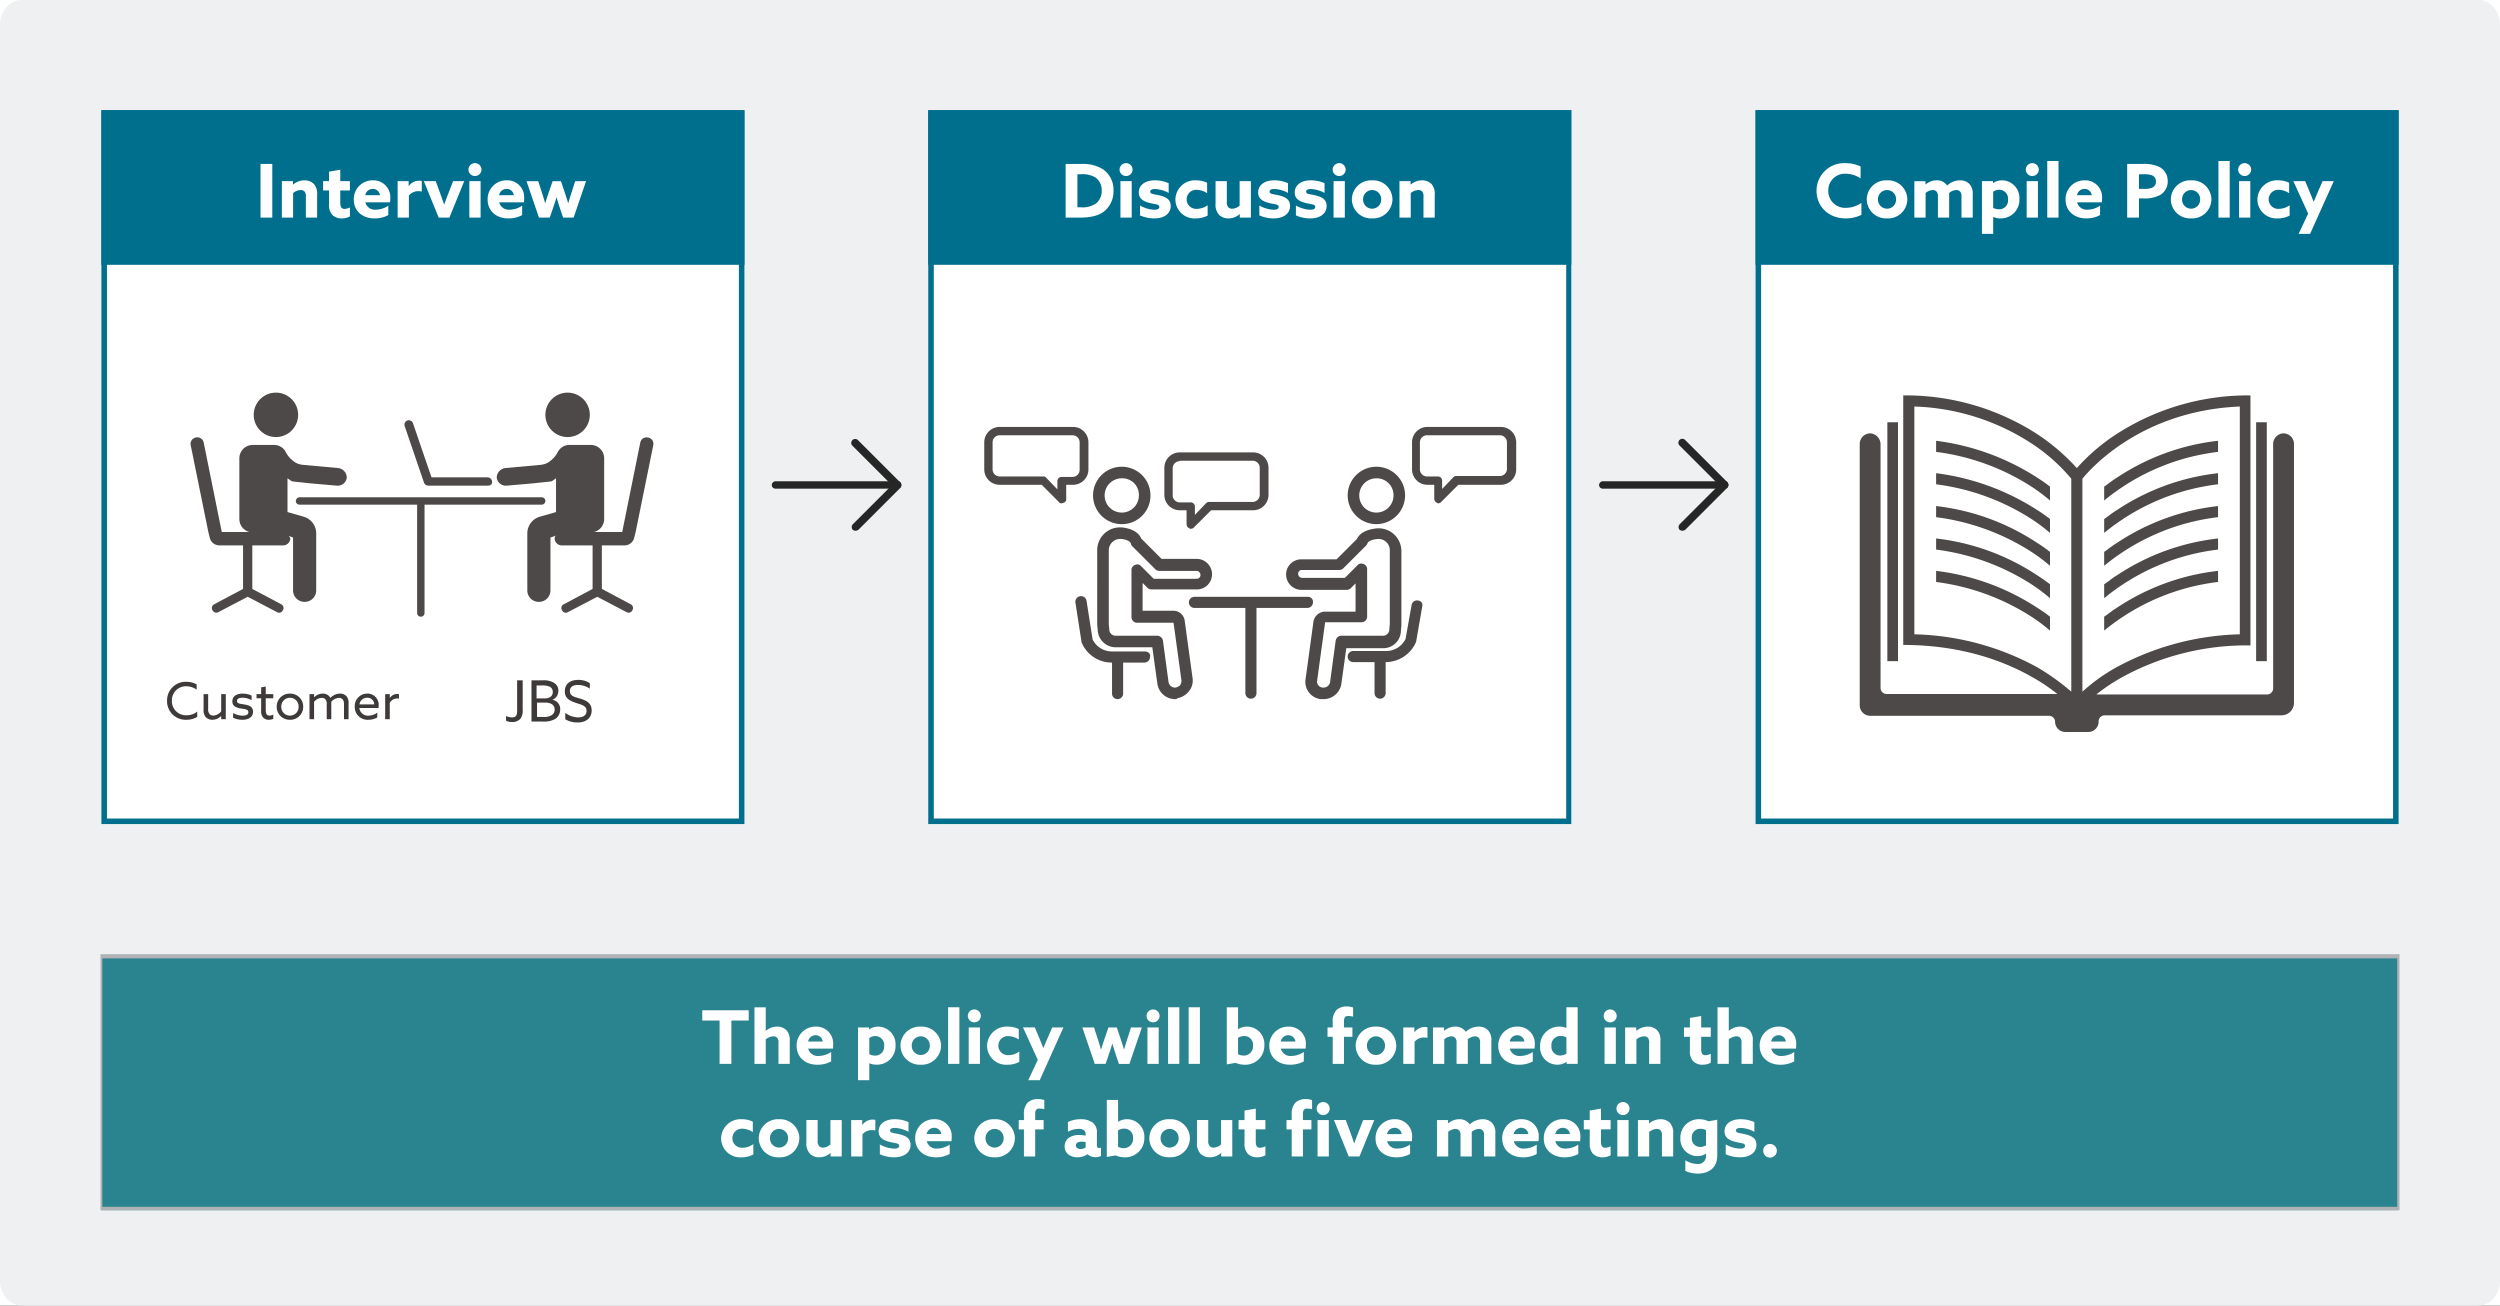 <svg xmlns="http://www.w3.org/2000/svg" xmlns:xlink="http://www.w3.org/1999/xlink" width="540" height="282" viewBox="0 0 540 282"><rect x="0" y="0" width="540" height="282" fill="#333333" stroke="none"/><defs><clipPath id="b"><rect width="540" height="282"/></clipPath></defs><g id="a" clip-path="url(#b)"><rect width="540" height="282" fill="#fff"/><g transform="translate(0 -1)"><g transform="translate(0 1)"><path d="M540,277.656c0,2.956-2.1,5.344-4.7,5.344H4.7c-2.6,0-4.7-2.388-4.7-5.344V6.344C0,3.388,2.1,1,4.7,1H535.3c2.6,0,4.7,2.388,4.7,5.344Z" transform="translate(0 -1)" fill="#eef0f1"/></g><g transform="translate(21.7 24.8)"><g transform="translate(0.2)"><rect width="138.9" height="154.2" fill="#fff"/><path d="M159.6,26V177.8H23.1V26H159.6m1.2-1.2H21.9V179H160.8V24.8Z" transform="translate(-21.9 -24.8)" fill="#006f8d"/></g><rect width="138.9" height="33.4" transform="translate(0.2)" fill="#006f8d"/><g transform="translate(34.572 11.44)"><path d="M-34.728,0h2.544V-11.584h-2.544Zm4.608,0h2.432V-5.3a2.807,2.807,0,0,1,1.648-.656,1.042,1.042,0,0,1,.832.336,1.56,1.56,0,0,1,.272,1.1V0H-22.5V-4.912a3.166,3.166,0,0,0-.688-2.336,2.835,2.835,0,0,0-2.064-.8,3.855,3.855,0,0,0-2.432.912l-.032-.016v-.72h-2.4Zm14.7-2.192a2.818,2.818,0,0,1-1.168.32c-.736,0-.912-.576-.912-1.344v-2.64h2.08V-7.872H-17.5v-2.464l-2.432.416v2.048h-1.28v2.016h1.28v2.9A3.207,3.207,0,0,0-19.24-.608a2.774,2.774,0,0,0,2.048.784,3.626,3.626,0,0,0,1.776-.432Zm8.672-1.1A6.483,6.483,0,0,0-6.7-4.128a3.642,3.642,0,0,0-3.76-3.92A4.06,4.06,0,0,0-14.584-3.9c0,2.464,1.872,4.08,4.464,4.08a6.044,6.044,0,0,0,2.992-.72V-2.576A4.9,4.9,0,0,1-9.8-1.712,2.132,2.132,0,0,1-12.088-3.3ZM-12.1-4.832a1.626,1.626,0,0,1,1.616-1.36,1.538,1.538,0,0,1,1.552,1.36ZM-5.112,0H-2.68V-4.768A2.615,2.615,0,0,1-.552-5.7a2.833,2.833,0,0,1,.656.08V-7.9a1.951,1.951,0,0,0-.512-.064A2.663,2.663,0,0,0-2.7-6.8l-.032-.016V-7.872H-5.112ZM3.752,0h2.32l3.2-7.872h-2.4L5.9-5.36c-.32.816-.656,1.712-.944,2.512H4.92c-.272-.8-.576-1.664-.88-2.5L3.112-7.872H.552Zm6.432-10.368a1.407,1.407,0,0,0,1.408,1.392A1.407,1.407,0,0,0,13-10.368a1.407,1.407,0,0,0-1.408-1.392A1.407,1.407,0,0,0,10.184-10.368ZM10.376,0h2.432V-7.872H10.376ZM22.168-3.3a6.484,6.484,0,0,0,.048-.832,3.642,3.642,0,0,0-3.76-3.92A4.06,4.06,0,0,0,14.328-3.9c0,2.464,1.872,4.08,4.464,4.08a6.044,6.044,0,0,0,2.992-.72V-2.576a4.9,4.9,0,0,1-2.672.864A2.132,2.132,0,0,1,16.824-3.3Zm-5.36-1.536a1.626,1.626,0,0,1,1.616-1.36,1.538,1.538,0,0,1,1.552,1.36ZM25.416,0h2.336l.72-2.112c.272-.784.512-1.52.72-2.24h.032c.208.72.448,1.488.7,2.256l.7,2.1H32.9l2.688-7.872H33.24l-.8,2.48c-.256.8-.48,1.52-.688,2.272H31.72c-.224-.752-.448-1.456-.72-2.272l-.832-2.48H28.36l-.848,2.48c-.256.752-.512,1.536-.736,2.272h-.032c-.208-.752-.432-1.488-.688-2.272l-.8-2.48H22.728Z" transform="translate(34.728 11.76)" fill="#fff"/></g><g transform="translate(178.8)"><rect width="138.9" height="154.2" fill="#fff"/><path d="M338.3,26V177.8H201.7V26H338.3m1.2-1.2h-139V179H339.4V24.8Z" transform="translate(-200.5 -24.8)" fill="#006f8d"/></g><rect width="138.9" height="33.4" transform="translate(178.8)" fill="#006f8d"/><g transform="translate(208.476 11.44)"><path d="M-37.28-2.224V-9.36h.688a5.523,5.523,0,0,1,3.216.7,3.366,3.366,0,0,1,1.344,2.848,3.435,3.435,0,0,1-1.12,2.672,5.016,5.016,0,0,1-3.424.912ZM-39.824,0h3.136c2.432,0,4.1-.464,5.28-1.424a5.51,5.51,0,0,0,1.92-4.384,5.407,5.407,0,0,0-2.224-4.608,8.368,8.368,0,0,0-4.864-1.168h-3.248Zm11.648-10.368a1.407,1.407,0,0,0,1.408,1.392,1.407,1.407,0,0,0,1.408-1.392,1.407,1.407,0,0,0-1.408-1.392A1.407,1.407,0,0,0-28.176-10.368ZM-27.984,0h2.432V-7.872h-2.432Zm4.224-.48a7.472,7.472,0,0,0,3.1.656c2.016,0,3.52-.944,3.536-2.672,0-1.36-.912-1.936-2.416-2.3-1.168-.288-2.016-.24-2.016-.816,0-.368.384-.56,1.024-.56a6.63,6.63,0,0,1,2.96.848v-2.1a7.35,7.35,0,0,0-3.008-.624c-1.952,0-3.424.944-3.44,2.608,0,1.3.88,1.92,2.368,2.288,1.184.3,2.064.24,2.064.848,0,.432-.4.608-1.072.608a6.727,6.727,0,0,1-3.1-.912ZM-9.152-2.672a4,4,0,0,1-2.3.784A2.05,2.05,0,0,1-13.68-3.936,2.053,2.053,0,0,1-11.488-6a4.233,4.233,0,0,1,2.224.736V-7.52A5.293,5.293,0,0,0-11.6-8.048,4.223,4.223,0,0,0-16.112-3.92a4.118,4.118,0,0,0,4.384,4.1A5.413,5.413,0,0,0-9.152-.432ZM-2.208-.736V0h2.4V-7.872H-2.24v5.264a2.464,2.464,0,0,1-1.6.7A1.123,1.123,0,0,1-4.7-2.256a1.585,1.585,0,0,1-.3-1.136v-4.48H-7.44v4.848A3.217,3.217,0,0,0-6.688-.608,2.767,2.767,0,0,0-4.64.176a3.545,3.545,0,0,0,2.4-.928ZM2.016-.48a7.472,7.472,0,0,0,3.1.656C7.136.176,8.64-.768,8.656-2.5c0-1.36-.912-1.936-2.416-2.3-1.168-.288-2.016-.24-2.016-.816,0-.368.384-.56,1.024-.56a6.63,6.63,0,0,1,2.96.848v-2.1A7.35,7.35,0,0,0,5.2-8.048c-1.952,0-3.424.944-3.44,2.608,0,1.3.88,1.92,2.368,2.288,1.184.3,2.064.24,2.064.848,0,.432-.4.608-1.072.608a6.727,6.727,0,0,1-3.1-.912Zm7.9,0a7.472,7.472,0,0,0,3.1.656c2.016,0,3.52-.944,3.536-2.672,0-1.36-.912-1.936-2.416-2.3-1.168-.288-2.016-.24-2.016-.816,0-.368.384-.56,1.024-.56a6.63,6.63,0,0,1,2.96.848v-2.1A7.35,7.35,0,0,0,13.1-8.048c-1.952,0-3.424.944-3.44,2.608,0,1.3.88,1.92,2.368,2.288,1.184.3,2.064.24,2.064.848,0,.432-.4.608-1.072.608a6.727,6.727,0,0,1-3.1-.912Zm7.936-9.888a1.407,1.407,0,0,0,1.408,1.392,1.407,1.407,0,0,0,1.408-1.392,1.407,1.407,0,0,0-1.408-1.392A1.407,1.407,0,0,0,17.856-10.368ZM18.048,0H20.48V-7.872H18.048Zm6.384-3.936a1.964,1.964,0,0,1,1.952-2.016,1.964,1.964,0,0,1,1.952,2.016A1.964,1.964,0,0,1,26.384-1.92,1.964,1.964,0,0,1,24.432-3.936ZM22-3.936A4.168,4.168,0,0,0,26.384.176a4.168,4.168,0,0,0,4.384-4.112,4.168,4.168,0,0,0-4.384-4.112A4.168,4.168,0,0,0,22-3.936ZM32.288,0H34.72V-5.3a2.807,2.807,0,0,1,1.648-.656,1.042,1.042,0,0,1,.832.336,1.56,1.56,0,0,1,.272,1.1V0H39.9V-4.912a3.166,3.166,0,0,0-.688-2.336,2.835,2.835,0,0,0-2.064-.8,3.855,3.855,0,0,0-2.432.912l-.032-.016v-.72h-2.4Z" transform="translate(39.824 11.76)" fill="#fff"/></g><g transform="translate(357.5)"><rect width="138.9" height="154.2" fill="#fff"/><path d="M516.9,26V177.8H380.4V26H516.9m1.2-1.2H379.2V179H518.1V24.8Z" transform="translate(-379.2 -24.8)" fill="#006f8d"/></g><rect width="138.9" height="33.4" transform="translate(357.5)" fill="#006f8d"/><g transform="translate(370.668 10.976)"><path d="M-45.936-3.184a5.816,5.816,0,0,1-3.28,1.072,3.628,3.628,0,0,1-3.872-3.7,3.585,3.585,0,0,1,3.776-3.664,5.885,5.885,0,0,1,3.2,1.008V-11.04a7.426,7.426,0,0,0-3.216-.72,5.967,5.967,0,0,0-6.3,5.984c0,3.376,2.576,5.952,6.3,5.952a7.429,7.429,0,0,0,3.392-.768Zm3.584-.752A1.964,1.964,0,0,1-40.4-5.952a1.964,1.964,0,0,1,1.952,2.016A1.964,1.964,0,0,1-40.4-1.92,1.964,1.964,0,0,1-42.352-3.936Zm-2.432,0A4.168,4.168,0,0,0-40.4.176a4.168,4.168,0,0,0,4.384-4.112A4.168,4.168,0,0,0-40.4-8.048,4.168,4.168,0,0,0-44.784-3.936ZM-24.32,0h2.432V-4.944a3.081,3.081,0,0,0-.72-2.32,2.745,2.745,0,0,0-2.032-.784,4.093,4.093,0,0,0-2.768,1.12A2.642,2.642,0,0,0-29.7-8.048a3.648,3.648,0,0,0-2.368.9l-.032-.016v-.7h-2.4V0h2.432V-5.312a2.553,2.553,0,0,1,1.536-.64,1.087,1.087,0,0,1,.832.336,1.485,1.485,0,0,1,.288,1.072V0h2.432V-4.944a2.593,2.593,0,0,0-.016-.352,2.47,2.47,0,0,1,1.552-.656,1.087,1.087,0,0,1,.832.336,1.432,1.432,0,0,1,.288,1.072Zm6.848-.112.032-.016a3.544,3.544,0,0,0,1.52.3A3.991,3.991,0,0,0-11.808-4a3.8,3.8,0,0,0-3.728-4.048,3.4,3.4,0,0,0-1.952.592l-.032-.016v-.4H-19.9V3.52h2.432Zm0-1.984V-5.584a2.259,2.259,0,0,1,1.312-.432,1.943,1.943,0,0,1,1.9,2.144,1.911,1.911,0,0,1-1.968,2.08A2.755,2.755,0,0,1-17.472-2.1Zm7.04-8.272A1.407,1.407,0,0,0-9.024-8.976a1.407,1.407,0,0,0,1.408-1.392A1.407,1.407,0,0,0-9.024-11.76,1.407,1.407,0,0,0-10.432-10.368ZM-10.24,0h2.432V-7.872H-10.24Zm4.448,0H-3.36V-12.224H-5.792ZM6-3.3a6.483,6.483,0,0,0,.048-.832,3.642,3.642,0,0,0-3.76-3.92A4.06,4.06,0,0,0-1.84-3.9C-1.84-1.44.032.176,2.624.176a6.044,6.044,0,0,0,2.992-.72V-2.576a4.9,4.9,0,0,1-2.672.864A2.132,2.132,0,0,1,.656-3.3ZM.64-4.832a1.626,1.626,0,0,1,1.616-1.36,1.538,1.538,0,0,1,1.552,1.36ZM11.472,0h2.544V-4.144h.8a7.235,7.235,0,0,0,3.744-.72,3.369,3.369,0,0,0,1.664-3.024,3.35,3.35,0,0,0-1.872-3.088,7.408,7.408,0,0,0-3.44-.608h-3.44Zm2.544-6.208V-9.36h.864a5.085,5.085,0,0,1,1.984.24,1.381,1.381,0,0,1,.816,1.36A1.361,1.361,0,0,1,16.96-6.5a4.229,4.229,0,0,1-2.016.288Zm9.312,2.272A1.964,1.964,0,0,1,25.28-5.952a1.964,1.964,0,0,1,1.952,2.016A1.964,1.964,0,0,1,25.28-1.92,1.964,1.964,0,0,1,23.328-3.936Zm-2.432,0A4.168,4.168,0,0,0,25.28.176a4.168,4.168,0,0,0,4.384-4.112A4.168,4.168,0,0,0,25.28-8.048,4.168,4.168,0,0,0,20.9-3.936ZM31.184,0h2.432V-12.224H31.184ZM35.44-10.368a1.407,1.407,0,0,0,1.408,1.392,1.407,1.407,0,0,0,1.408-1.392,1.407,1.407,0,0,0-1.408-1.392A1.407,1.407,0,0,0,35.44-10.368ZM35.632,0h2.432V-7.872H35.632ZM46.56-2.672a4,4,0,0,1-2.3.784,2.05,2.05,0,0,1-2.224-2.048A2.053,2.053,0,0,1,44.224-6a4.233,4.233,0,0,1,2.224.736V-7.52a5.293,5.293,0,0,0-2.336-.528A4.223,4.223,0,0,0,39.6-3.92a4.118,4.118,0,0,0,4.384,4.1A5.413,5.413,0,0,0,46.56-.432ZM50.976,3.52,56.1-7.872H53.68l-.832,1.9c-.368.848-.72,1.68-1.072,2.544h-.032q-.48-1.224-1.008-2.5L49.92-7.872H47.36l3.2,7.008L48.5,3.52Z" transform="translate(55.632 12.224)" fill="#fff"/></g><g transform="translate(0 182.3)"><rect width="496.2" height="55" transform="translate(0.2 0.3)" fill="#2a848f"/><path d="M518.3,250.6H21.7V195.3H518.3Zm-496.2-.735H517.8V196.219H22.1Z" transform="translate(-21.7 -195.3)" fill="#b0b2b6"/></g><g transform="translate(129.988 193.6)"><path d="M-114.568,0h2.544V-9.36h3.744v-2.224h-10.032V-9.36h3.744Zm7.536,0h2.432V-5.3a2.807,2.807,0,0,1,1.648-.656,1.042,1.042,0,0,1,.832.336,1.56,1.56,0,0,1,.272,1.1V0h2.432V-4.912a3.166,3.166,0,0,0-.688-2.336,2.835,2.835,0,0,0-2.064-.8,3.773,3.773,0,0,0-2.4.9l-.032-.016v-5.056h-2.432Zm16.944-3.3a6.482,6.482,0,0,0,.048-.832,3.642,3.642,0,0,0-3.76-3.92A4.06,4.06,0,0,0-97.928-3.9c0,2.464,1.872,4.08,4.464,4.08a6.044,6.044,0,0,0,2.992-.72V-2.576a4.9,4.9,0,0,1-2.672.864A2.132,2.132,0,0,1-95.432-3.3Zm-5.36-1.536a1.626,1.626,0,0,1,1.616-1.36,1.538,1.538,0,0,1,1.552,1.36Zm13.216,4.72.032-.016a3.544,3.544,0,0,0,1.52.3A3.991,3.991,0,0,0-76.568-4,3.8,3.8,0,0,0-80.3-8.048a3.4,3.4,0,0,0-1.952.592l-.032-.016v-.4h-2.384V3.52h2.432Zm0-1.984V-5.584a2.259,2.259,0,0,1,1.312-.432,1.943,1.943,0,0,1,1.9,2.144,1.911,1.911,0,0,1-1.968,2.08A2.755,2.755,0,0,1-82.232-2.1Zm9.168-1.84a1.964,1.964,0,0,1,1.952-2.016A1.964,1.964,0,0,1-69.16-3.936,1.964,1.964,0,0,1-71.112-1.92,1.964,1.964,0,0,1-73.064-3.936Zm-2.432,0A4.168,4.168,0,0,0-71.112.176a4.168,4.168,0,0,0,4.384-4.112,4.168,4.168,0,0,0-4.384-4.112A4.168,4.168,0,0,0-75.5-3.936ZM-65.208,0h2.432V-12.224h-2.432Zm4.256-10.368a1.407,1.407,0,0,0,1.408,1.392,1.407,1.407,0,0,0,1.408-1.392,1.407,1.407,0,0,0-1.408-1.392A1.407,1.407,0,0,0-60.952-10.368ZM-60.76,0h2.432V-7.872H-60.76Zm10.928-2.672a4,4,0,0,1-2.3.784A2.05,2.05,0,0,1-54.36-3.936,2.053,2.053,0,0,1-52.168-6a4.233,4.233,0,0,1,2.224.736V-7.52a5.293,5.293,0,0,0-2.336-.528A4.223,4.223,0,0,0-56.792-3.92a4.118,4.118,0,0,0,4.384,4.1,5.413,5.413,0,0,0,2.576-.608Zm4.416,6.192L-40.3-7.872h-2.416l-.832,1.9c-.368.848-.72,1.68-1.072,2.544h-.032q-.48-1.224-1.008-2.5l-.816-1.952h-2.56l3.2,7.008L-47.9,3.52ZM-33.528,0h2.336l.72-2.112c.272-.784.512-1.52.72-2.24h.032c.208.72.448,1.488.7,2.256l.7,2.1h2.272l2.688-7.872H-25.7l-.8,2.48c-.256.8-.48,1.52-.688,2.272h-.032c-.224-.752-.448-1.456-.72-2.272l-.832-2.48h-1.808l-.848,2.48c-.256.752-.512,1.536-.736,2.272H-32.2c-.208-.752-.432-1.488-.688-2.272l-.8-2.48h-2.528Zm11.184-10.368a1.407,1.407,0,0,0,1.408,1.392,1.407,1.407,0,0,0,1.408-1.392,1.407,1.407,0,0,0-1.408-1.392A1.407,1.407,0,0,0-22.344-10.368ZM-22.152,0h2.432V-7.872h-2.432ZM-17.7,0h2.432V-12.224H-17.7Zm4.448,0h2.432V-12.224h-2.432Zm8.24.1,1.9-.32a5.034,5.034,0,0,0,1.952.4A4.11,4.11,0,0,0,3.1-4.08,3.749,3.749,0,0,0-.616-8.048,3.589,3.589,0,0,0-2.552-7.5l-.032-.016v-4.7H-5.016ZM-2.584-2.1V-5.632A2.66,2.66,0,0,1-1.24-6.016,1.867,1.867,0,0,1,.648-3.968,1.983,1.983,0,0,1-1.336-1.792,2.764,2.764,0,0,1-2.584-2.1ZM12.008-3.3a6.483,6.483,0,0,0,.048-.832A3.642,3.642,0,0,0,8.3-8.048,4.06,4.06,0,0,0,4.168-3.9C4.168-1.44,6.04.176,8.632.176a6.044,6.044,0,0,0,2.992-.72V-2.576a4.9,4.9,0,0,1-2.672.864A2.132,2.132,0,0,1,6.664-3.3ZM6.648-4.832a1.626,1.626,0,0,1,1.616-1.36,1.538,1.538,0,0,1,1.552,1.36ZM17.864,0H20.3V-5.856H22.12V-7.872H20.3V-9.2c0-.672.16-1.152.912-1.152a5.062,5.062,0,0,1,1.056.144v-1.968A3.887,3.887,0,0,0,20.92-12.4a3.227,3.227,0,0,0-2.224.736,3.532,3.532,0,0,0-.832,2.624v1.168h-1.12v2.016h1.12Zm7.392-3.936a1.964,1.964,0,0,1,1.952-2.016A1.964,1.964,0,0,1,29.16-3.936,1.964,1.964,0,0,1,27.208-1.92,1.964,1.964,0,0,1,25.256-3.936Zm-2.432,0A4.168,4.168,0,0,0,27.208.176a4.168,4.168,0,0,0,4.384-4.112,4.168,4.168,0,0,0-4.384-4.112A4.168,4.168,0,0,0,22.824-3.936ZM33.112,0h2.432V-4.768A2.615,2.615,0,0,1,37.672-5.7a2.833,2.833,0,0,1,.656.08V-7.9a1.951,1.951,0,0,0-.512-.064A2.663,2.663,0,0,0,35.528-6.8L35.5-6.816V-7.872H33.112ZM49.7,0h2.432V-4.944a3.081,3.081,0,0,0-.72-2.32,2.745,2.745,0,0,0-2.032-.784,4.093,4.093,0,0,0-2.768,1.12,2.642,2.642,0,0,0-2.288-1.12,3.648,3.648,0,0,0-2.368.9l-.032-.016v-.7h-2.4V0H41.96V-5.312a2.553,2.553,0,0,1,1.536-.64,1.087,1.087,0,0,1,.832.336,1.485,1.485,0,0,1,.288,1.072V0h2.432V-4.944a2.593,2.593,0,0,0-.016-.352,2.47,2.47,0,0,1,1.552-.656,1.087,1.087,0,0,1,.832.336A1.432,1.432,0,0,1,49.7-4.544Zm11.76-3.3a6.483,6.483,0,0,0,.048-.832,3.642,3.642,0,0,0-3.76-3.92A4.06,4.06,0,0,0,53.624-3.9c0,2.464,1.872,4.08,4.464,4.08a6.044,6.044,0,0,0,2.992-.72V-2.576a4.9,4.9,0,0,1-2.672.864A2.132,2.132,0,0,1,56.12-3.3ZM56.1-4.832a1.626,1.626,0,0,1,1.616-1.36,1.538,1.538,0,0,1,1.552,1.36ZM68.392-.416V0h2.384V-12.224H68.344v4.448l-.032.016a3.734,3.734,0,0,0-1.488-.288,4.11,4.11,0,0,0-4.16,4.272A3.723,3.723,0,0,0,66.36.176a3.525,3.525,0,0,0,2-.608Zm-.048-1.792a2.574,2.574,0,0,1-1.36.4,1.873,1.873,0,0,1-1.872-2.08A1.946,1.946,0,0,1,67.08-6.032a2.833,2.833,0,0,1,1.264.3Zm8.048-8.16A1.407,1.407,0,0,0,77.8-8.976a1.407,1.407,0,0,0,1.408-1.392A1.407,1.407,0,0,0,77.8-11.76,1.407,1.407,0,0,0,76.392-10.368ZM76.584,0h2.432V-7.872H76.584Zm4.448,0h2.432V-5.3a2.807,2.807,0,0,1,1.648-.656,1.042,1.042,0,0,1,.832.336,1.56,1.56,0,0,1,.272,1.1V0h2.432V-4.912a3.166,3.166,0,0,0-.688-2.336,2.835,2.835,0,0,0-2.064-.8,3.855,3.855,0,0,0-2.432.912l-.032-.016v-.72h-2.4Zm18.5-2.192a2.818,2.818,0,0,1-1.168.32c-.736,0-.912-.576-.912-1.344v-2.64h2.08V-7.872h-2.08v-2.464l-2.432.416v2.048h-1.28v2.016h1.28v2.9A3.207,3.207,0,0,0,95.7-.608a2.774,2.774,0,0,0,2.048.784,3.626,3.626,0,0,0,1.776-.432ZM100.984,0h2.432V-5.3a2.807,2.807,0,0,1,1.648-.656,1.042,1.042,0,0,1,.832.336,1.56,1.56,0,0,1,.272,1.1V0H108.6V-4.912a3.166,3.166,0,0,0-.688-2.336,2.835,2.835,0,0,0-2.064-.8,3.773,3.773,0,0,0-2.4.9l-.032-.016v-5.056h-2.432Zm16.944-3.3a6.482,6.482,0,0,0,.048-.832,3.642,3.642,0,0,0-3.76-3.92A4.06,4.06,0,0,0,110.088-3.9c0,2.464,1.872,4.08,4.464,4.08a6.044,6.044,0,0,0,2.992-.72V-2.576a4.9,4.9,0,0,1-2.672.864A2.132,2.132,0,0,1,112.584-3.3Zm-5.36-1.536a1.626,1.626,0,0,1,1.616-1.36,1.538,1.538,0,0,1,1.552,1.36ZM-107.28,17.328a4,4,0,0,1-2.3.784,2.05,2.05,0,0,1-2.224-2.048A2.053,2.053,0,0,1-109.616,14a4.233,4.233,0,0,1,2.224.736V12.48a5.293,5.293,0,0,0-2.336-.528,4.223,4.223,0,0,0-4.512,4.128,4.118,4.118,0,0,0,4.384,4.1,5.413,5.413,0,0,0,2.576-.608Zm3.6-1.264a1.964,1.964,0,0,1,1.952-2.016,1.964,1.964,0,0,1,1.952,2.016,1.964,1.964,0,0,1-1.952,2.016A1.964,1.964,0,0,1-103.68,16.064Zm-2.432,0a4.168,4.168,0,0,0,4.384,4.112,4.168,4.168,0,0,0,4.384-4.112,4.168,4.168,0,0,0-4.384-4.112A4.168,4.168,0,0,0-106.112,16.064Zm15.52,3.2V20h2.4V12.128h-2.432v5.264a2.464,2.464,0,0,1-1.6.7,1.123,1.123,0,0,1-.864-.352,1.585,1.585,0,0,1-.3-1.136v-4.48h-2.432v4.848a3.217,3.217,0,0,0,.752,2.416,2.767,2.767,0,0,0,2.048.784,3.545,3.545,0,0,0,2.4-.928Zm4.448.736h2.432V15.232a2.615,2.615,0,0,1,2.128-.928,2.833,2.833,0,0,1,.656.08V12.1a1.951,1.951,0,0,0-.512-.064A2.663,2.663,0,0,0-83.728,13.2l-.032-.016V12.128h-2.384Zm6.192-.48a7.472,7.472,0,0,0,3.1.656c2.016,0,3.52-.944,3.536-2.672,0-1.36-.912-1.936-2.416-2.3-1.168-.288-2.016-.24-2.016-.816,0-.368.384-.56,1.024-.56a6.63,6.63,0,0,1,2.96.848v-2.1a7.35,7.35,0,0,0-3.008-.624c-1.952,0-3.424.944-3.44,2.608,0,1.3.88,1.92,2.368,2.288,1.184.3,2.064.24,2.064.848,0,.432-.4.608-1.072.608a6.727,6.727,0,0,1-3.1-.912ZM-64.48,16.7a6.483,6.483,0,0,0,.048-.832,3.642,3.642,0,0,0-3.76-3.92A4.06,4.06,0,0,0-72.32,16.1c0,2.464,1.872,4.08,4.464,4.08a6.044,6.044,0,0,0,2.992-.72V17.424a4.9,4.9,0,0,1-2.672.864A2.132,2.132,0,0,1-69.824,16.7Zm-5.36-1.536a1.626,1.626,0,0,1,1.616-1.36,1.538,1.538,0,0,1,1.552,1.36Zm12.72.9a1.964,1.964,0,0,1,1.952-2.016,1.964,1.964,0,0,1,1.952,2.016,1.964,1.964,0,0,1-1.952,2.016A1.964,1.964,0,0,1-57.12,16.064Zm-2.432,0a4.168,4.168,0,0,0,4.384,4.112,4.168,4.168,0,0,0,4.384-4.112,4.168,4.168,0,0,0-4.384-4.112A4.168,4.168,0,0,0-59.552,16.064ZM-48.832,20H-46.4V14.144h1.824V12.128H-46.4V10.8c0-.672.16-1.152.912-1.152a5.062,5.062,0,0,1,1.056.144V7.824A3.887,3.887,0,0,0-45.776,7.6,3.227,3.227,0,0,0-48,8.336a3.532,3.532,0,0,0-.832,2.624v1.168h-1.12v2.016h1.12Zm13.776-.48a2.3,2.3,0,0,0,1.7.624,2.645,2.645,0,0,0,1.168-.24V18.08a.917.917,0,0,1-.4.1c-.336,0-.48-.256-.48-.624V14.88a2.6,2.6,0,0,0-.88-2.176,4.156,4.156,0,0,0-2.624-.752,6.26,6.26,0,0,0-2.752.608v2.1a4.916,4.916,0,0,1,2.3-.624,1.81,1.81,0,0,1,1.216.336,1.109,1.109,0,0,1,.3.832v.3a6.326,6.326,0,0,0-1.36-.144,3.888,3.888,0,0,0-2.208.56,2.243,2.243,0,0,0-.96,1.9,2.146,2.146,0,0,0,.928,1.84,3.2,3.2,0,0,0,1.824.512,3.832,3.832,0,0,0,2.192-.656Zm-.448-1.456a2.185,2.185,0,0,1-1.1.32c-.56,0-1.008-.272-1.008-.784,0-.608.624-.8,1.248-.8a3.2,3.2,0,0,1,.864.112Zm4.576,2.032,1.9-.32a5.034,5.034,0,0,0,1.952.4,4.11,4.11,0,0,0,4.256-4.256,3.749,3.749,0,0,0-3.712-3.968,3.589,3.589,0,0,0-1.936.544l-.032-.016v-4.7h-2.432ZM-28.5,17.9V14.368a2.66,2.66,0,0,1,1.344-.384,1.867,1.867,0,0,1,1.888,2.048,1.983,1.983,0,0,1-1.984,2.176A2.764,2.764,0,0,1-28.5,17.9Zm9.184-1.84a1.964,1.964,0,0,1,1.952-2.016,1.964,1.964,0,0,1,1.952,2.016A1.964,1.964,0,0,1-17.36,18.08,1.964,1.964,0,0,1-19.312,16.064Zm-2.432,0a4.168,4.168,0,0,0,4.384,4.112,4.168,4.168,0,0,0,4.384-4.112,4.168,4.168,0,0,0-4.384-4.112A4.168,4.168,0,0,0-21.744,16.064Zm15.52,3.2V20h2.4V12.128H-6.256v5.264a2.464,2.464,0,0,1-1.6.7,1.123,1.123,0,0,1-.864-.352,1.585,1.585,0,0,1-.3-1.136v-4.48h-2.432v4.848a3.217,3.217,0,0,0,.752,2.416,2.767,2.767,0,0,0,2.048.784,3.545,3.545,0,0,0,2.4-.928Zm9.552-1.456a2.818,2.818,0,0,1-1.168.32c-.736,0-.912-.576-.912-1.344v-2.64h2.08V12.128H1.248V9.664l-2.432.416v2.048h-1.28v2.016h1.28v2.9A3.207,3.207,0,0,0-.5,19.392a2.774,2.774,0,0,0,2.048.784,3.626,3.626,0,0,0,1.776-.432ZM9.008,20H11.44V14.144h1.824V12.128H11.44V10.8c0-.672.16-1.152.912-1.152a5.062,5.062,0,0,1,1.056.144V7.824A3.887,3.887,0,0,0,12.064,7.6a3.227,3.227,0,0,0-2.224.736,3.532,3.532,0,0,0-.832,2.624v1.168H7.888v2.016h1.12ZM14.4,9.632A1.408,1.408,0,1,0,15.808,8.24,1.407,1.407,0,0,0,14.4,9.632ZM14.592,20h2.432V12.128H14.592Zm6.736,0h2.32l3.2-7.872h-2.4l-.976,2.512c-.32.816-.656,1.712-.944,2.512H22.5c-.272-.8-.576-1.664-.88-2.5l-.928-2.528h-2.56ZM34.96,16.7a6.483,6.483,0,0,0,.048-.832,3.642,3.642,0,0,0-3.76-3.92A4.06,4.06,0,0,0,27.12,16.1c0,2.464,1.872,4.08,4.464,4.08a6.044,6.044,0,0,0,2.992-.72V17.424a4.9,4.9,0,0,1-2.672.864A2.132,2.132,0,0,1,29.616,16.7ZM29.6,15.168a1.626,1.626,0,0,1,1.616-1.36,1.538,1.538,0,0,1,1.552,1.36ZM50.56,20h2.432V15.056a3.081,3.081,0,0,0-.72-2.32,2.745,2.745,0,0,0-2.032-.784,4.093,4.093,0,0,0-2.768,1.12,2.642,2.642,0,0,0-2.288-1.12,3.648,3.648,0,0,0-2.368.9l-.032-.016v-.7h-2.4V20h2.432V14.688a2.553,2.553,0,0,1,1.536-.64,1.087,1.087,0,0,1,.832.336,1.485,1.485,0,0,1,.288,1.072V20H47.9V15.056a2.593,2.593,0,0,0-.016-.352,2.47,2.47,0,0,1,1.552-.656,1.087,1.087,0,0,1,.832.336,1.432,1.432,0,0,1,.288,1.072Zm11.76-3.3a6.483,6.483,0,0,0,.048-.832,3.642,3.642,0,0,0-3.76-3.92A4.06,4.06,0,0,0,54.48,16.1c0,2.464,1.872,4.08,4.464,4.08a6.044,6.044,0,0,0,2.992-.72V17.424a4.9,4.9,0,0,1-2.672.864A2.132,2.132,0,0,1,56.976,16.7Zm-5.36-1.536a1.626,1.626,0,0,1,1.616-1.36,1.538,1.538,0,0,1,1.552,1.36ZM71.3,16.7a6.483,6.483,0,0,0,.048-.832,3.642,3.642,0,0,0-3.76-3.92A4.06,4.06,0,0,0,63.456,16.1c0,2.464,1.872,4.08,4.464,4.08a6.044,6.044,0,0,0,2.992-.72V17.424a4.9,4.9,0,0,1-2.672.864A2.132,2.132,0,0,1,65.952,16.7Zm-5.36-1.536a1.626,1.626,0,0,1,1.616-1.36,1.538,1.538,0,0,1,1.552,1.36Zm11.952,2.64a2.818,2.818,0,0,1-1.168.32c-.736,0-.912-.576-.912-1.344v-2.64h2.08V12.128h-2.08V9.664l-2.432.416v2.048H72.1v2.016h1.28v2.9a3.207,3.207,0,0,0,.688,2.352,2.774,2.774,0,0,0,2.048.784,3.626,3.626,0,0,0,1.776-.432Zm1.264-8.176A1.408,1.408,0,1,0,80.56,8.24,1.407,1.407,0,0,0,79.152,9.632ZM79.344,20h2.432V12.128H79.344Zm4.448,0h2.432V14.7a2.807,2.807,0,0,1,1.648-.656,1.042,1.042,0,0,1,.832.336,1.56,1.56,0,0,1,.272,1.1V20h2.432V15.088a3.166,3.166,0,0,0-.688-2.336,2.835,2.835,0,0,0-2.064-.8,3.855,3.855,0,0,0-2.432.912l-.032-.016v-.72h-2.4Zm10.24,3.12a6.415,6.415,0,0,0,2.688.576c2.512,0,4.208-1.376,4.208-3.856V12.064l-1.9.336a4.459,4.459,0,0,0-1.968-.448,3.971,3.971,0,0,0-4.1,4.112,3.68,3.68,0,0,0,3.664,3.856,3.316,3.316,0,0,0,1.84-.528l.032.016v.432a1.684,1.684,0,0,1-1.92,1.776,5,5,0,0,1-2.544-.8ZM98.5,17.6a2.447,2.447,0,0,1-1.232.336,1.8,1.8,0,0,1-1.84-1.968A1.807,1.807,0,0,1,97.3,14.016a2.765,2.765,0,0,1,1.2.288Zm4.256,1.92a7.472,7.472,0,0,0,3.1.656c2.016,0,3.52-.944,3.536-2.672,0-1.36-.912-1.936-2.416-2.3-1.168-.288-2.016-.24-2.016-.816,0-.368.384-.56,1.024-.56a6.63,6.63,0,0,1,2.96.848v-2.1a7.35,7.35,0,0,0-3.008-.624c-1.952,0-3.424.944-3.44,2.608,0,1.3.88,1.92,2.368,2.288,1.184.3,2.064.24,2.064.848,0,.432-.4.608-1.072.608a6.727,6.727,0,0,1-3.1-.912Zm8.1-.784a1.472,1.472,0,1,0,1.472-1.44A1.462,1.462,0,0,0,110.848,18.736Z" transform="translate(118.312 12.4)" fill="#fff"/></g><g transform="translate(145 71.023)"><path d="M193.8,102.7H167.5a.789.789,0,0,1-.8-.8.86.86,0,0,1,.8-.8h26.3a.8.8,0,0,1,0,1.6Z" transform="translate(-166.7 -91.975)" fill="#262626"/><path d="M184.8,111.8a1.421,1.421,0,0,1-.6-.2.912.912,0,0,1,0-1.2l9.1-9.1a.849.849,0,0,1,1.2,1.2l-9.1,9.1A1.421,1.421,0,0,1,184.8,111.8Z" transform="translate(-166.7 -91.975)" fill="#262626"/><path d="M193.8,102.7a1.421,1.421,0,0,1-.6-.2l-9.1-9.1a.849.849,0,0,1,1.2-1.2l9.1,9.1a.912.912,0,0,1,0,1.2A.845.845,0,0,1,193.8,102.7Z" transform="translate(-166.7 -91.975)" fill="#262626"/></g><g transform="translate(323.7 71.023)"><path d="M372.5,102.7H346.2a.789.789,0,0,1-.8-.8.86.86,0,0,1,.8-.8h26.3a.789.789,0,0,1,.8.8A.86.86,0,0,1,372.5,102.7Z" transform="translate(-345.4 -91.975)" fill="#262626"/><path d="M363.4,111.8a1.421,1.421,0,0,1-.6-.2.913.913,0,0,1,0-1.2l9.1-9.1a.849.849,0,0,1,1.2,1.2l-9.1,9.1A1.421,1.421,0,0,1,363.4,111.8Z" transform="translate(-345.4 -91.975)" fill="#262626"/><path d="M372.5,102.7a1.421,1.421,0,0,1-.6-.2l-9.1-9.1a.849.849,0,1,1,1.2-1.2l9.1,9.1a.913.913,0,0,1,0,1.2A1.421,1.421,0,0,1,372.5,102.7Z" transform="translate(-345.4 -91.975)" fill="#262626"/></g><g transform="translate(380 61.609)"><g transform="translate(5.97 5.799)"><rect width="2.3" height="51.6" transform="translate(2.3 51.6) rotate(180)" fill="#4c4948"/></g><g transform="translate(85.624 5.799)"><rect width="2.3" height="51.6" transform="translate(2.3 51.6) rotate(180)" fill="#4c4948"/></g><path d="M493.1,90.2a2.318,2.318,0,0,0-2.1,2.4v52.7a1.324,1.324,0,0,1-1.3,1.3H452.8a39.931,39.931,0,0,1,5.7-3.8,55.981,55.981,0,0,1,27.6-6.8V82a52.3,52.3,0,0,0-29,8.4,41.809,41.809,0,0,0-8.5,7.3,44.588,44.588,0,0,0-8.5-7.3,52.3,52.3,0,0,0-29-8.4v53.9c12.9,0,22.1,3.7,27.6,6.8a39.934,39.934,0,0,1,5.7,3.8H407.5a1.324,1.324,0,0,1-1.3-1.3V92.6a2.388,2.388,0,0,0-2.1-2.4,2.286,2.286,0,0,0-2.4,2.3v56.4a2.263,2.263,0,0,0,2.3,2.3h38.6a1.324,1.324,0,0,1,1.3,1.3,2.22,2.22,0,0,0,2.2,2.2h5a2.22,2.22,0,0,0,2.2-2.2v-.1a1.324,1.324,0,0,1,1.3-1.3h38.2a2.689,2.689,0,0,0,2.7-2.7V92.5A2.286,2.286,0,0,0,493.1,90.2ZM449.8,100c1.7-2.1,12.7-14.7,34-15.6v49.2a58.936,58.936,0,0,0-26.6,7.1,38.7,38.7,0,0,0-7.4,5.3Zm-36.3,33.6V84.4a49.134,49.134,0,0,1,25.2,7.9,38.783,38.783,0,0,1,8.7,7.7v46a48.3,48.3,0,0,0-7.4-5.3A58.056,58.056,0,0,0,413.5,133.6Z" transform="translate(-401.7 -82)" fill="#4c4948"/><path d="M418.2,98.8v2.4a49.742,49.742,0,0,1,20.6,7.5,37.74,37.74,0,0,1,4,3v-3a31.544,31.544,0,0,0-2.7-1.9A52.385,52.385,0,0,0,418.2,98.8Z" transform="translate(-401.7 -82)" fill="#4c4948"/><path d="M418.2,119.9v2.4a49.742,49.742,0,0,1,20.6,7.5,37.741,37.741,0,0,1,4,3v-3a31.542,31.542,0,0,0-2.7-1.9A51.044,51.044,0,0,0,418.2,119.9Z" transform="translate(-401.7 -82)" fill="#4c4948"/><path d="M440.1,99.8a52.385,52.385,0,0,0-21.9-8v2.4a49.742,49.742,0,0,1,20.6,7.5,37.74,37.74,0,0,1,4,3v-3A31.547,31.547,0,0,0,440.1,99.8Z" transform="translate(-401.7 -82)" fill="#4c4948"/><path d="M418.2,105.9v2.4a49.742,49.742,0,0,1,20.6,7.5,37.74,37.74,0,0,1,4,3v-3a31.544,31.544,0,0,0-2.7-1.9A49.773,49.773,0,0,0,418.2,105.9Z" transform="translate(-401.7 -82)" fill="#4c4948"/><path d="M418.2,112.9v2.4a49.742,49.742,0,0,1,20.6,7.5,37.74,37.74,0,0,1,4,3v-3a31.544,31.544,0,0,0-2.7-1.9A49.773,49.773,0,0,0,418.2,112.9Z" transform="translate(-401.7 -82)" fill="#4c4948"/><path d="M479.1,105.9a49.281,49.281,0,0,0-21.9,8c-1,.6-1.8,1.3-2.7,1.9v3a47.556,47.556,0,0,1,24.6-10.5Z" transform="translate(-401.7 -82)" fill="#4c4948"/><path d="M479.1,112.9a49.281,49.281,0,0,0-21.9,8c-1,.6-1.8,1.3-2.7,1.9v3a47.556,47.556,0,0,1,24.6-10.5Z" transform="translate(-401.7 -82)" fill="#4c4948"/><path d="M479.1,98.8a49.281,49.281,0,0,0-21.9,8c-1,.6-1.8,1.3-2.7,1.9v3a47.556,47.556,0,0,1,24.6-10.5Z" transform="translate(-401.7 -82)" fill="#4c4948"/><path d="M479.1,91.8a49.281,49.281,0,0,0-21.9,8c-1,.6-1.8,1.3-2.7,1.9v3a47.556,47.556,0,0,1,24.6-10.5Z" transform="translate(-401.7 -82)" fill="#4c4948"/><path d="M479.1,119.9a49.281,49.281,0,0,0-21.9,8c-1,.6-1.8,1.3-2.7,1.9v3a47.557,47.557,0,0,1,24.6-10.5Z" transform="translate(-401.7 -82)" fill="#4c4948"/></g><g transform="translate(190.9 68.415)"><g transform="translate(19.685 8.6)"><path d="M242.3,109.7a6.2,6.2,0,1,1,6.2-6.2,6.167,6.167,0,0,1-6.2,6.2m0-9.9a3.7,3.7,0,1,0,3.7,3.7,3.572,3.572,0,0,0-3.7-3.7" transform="translate(-232.285 -97.3)" fill="#4c4948"/><path d="M253.8,147.5a3.865,3.865,0,0,1-3.8-3.3l-1.1-7.9H241a3.9,3.9,0,0,1-3.9-3.9l-.1-.9V115.3a4.908,4.908,0,0,1,4.9-4.9h.1c.4,0,3.6.2,4.5,2.4l4.4,4.4h7.6a3.329,3.329,0,0,1,3.3,3.3,3.265,3.265,0,0,1-3.3,3.3h-9.8a1.221,1.221,0,0,1-.9-.4l-1-1v6h6.6a2.49,2.49,0,0,1,2.5,2.2l1.7,12.4a3.584,3.584,0,0,1-.8,2.8,4.068,4.068,0,0,1-2.5,1.5c-.1.2-.3.2-.5.2M242,112.9a2.456,2.456,0,0,0-2.5,2.4v16.1l.1.9v.1a1.367,1.367,0,0,0,1.4,1.4h9a1.278,1.278,0,0,1,1.2,1.1l1.2,8.9a1.418,1.418,0,0,0,1.5,1.2,1.905,1.905,0,0,0,1-.5,1.929,1.929,0,0,0,.3-1l-1.7-12.4a.1.1,0,0,0-.1-.1h-7.8a1.216,1.216,0,0,1-1.2-1.2V119.6a1.17,1.17,0,0,1,.8-1.1,1.06,1.06,0,0,1,1.3.3l2.7,2.7h9.3a.789.789,0,0,0,.8-.8.882.882,0,0,0-.8-.9h-8.1a1.221,1.221,0,0,1-.9-.4l-4.9-4.9a.85.85,0,0,1-.3-.5c-.1-.7-1.4-1.1-2.3-1.1" transform="translate(-232.285 -97.3)" fill="#4c4948"/><path d="M297.3,109.7a6.2,6.2,0,1,1,6.2-6.2,6.231,6.231,0,0,1-6.2,6.2m0-9.9a3.7,3.7,0,1,0,3.7,3.7,3.63,3.63,0,0,0-3.7-3.7" transform="translate(-232.285 -97.3)" fill="#4c4948"/><path d="M285.8,147.5h-.5a3.757,3.757,0,0,1-3.3-4.3l1.7-12.4a2.565,2.565,0,0,1,2.5-2.2h6.6v-6.1l-1,1a1.268,1.268,0,0,1-.9.4h-9.8a3.329,3.329,0,0,1-3.3-3.3,3.265,3.265,0,0,1,3.3-3.3h7.6l4.4-4.4c1-2.2,4.5-2.3,4.6-2.3a4.93,4.93,0,0,1,5,4.9v16.1l-.1,1.1a3.821,3.821,0,0,1-3.9,3.8h-7.9l-1.1,7.9a3.907,3.907,0,0,1-3.9,3.1m.4-16.4h0l-1.7,12.4a1.293,1.293,0,0,0,1.2,1.5h.2a1.4,1.4,0,0,0,1.4-1.2l1.2-8.9a1.278,1.278,0,0,1,1.2-1.1h9a1.367,1.367,0,0,0,1.4-1.4v-.1l.1-1v-16a2.433,2.433,0,0,0-2.4-2.4c-.9,0-2.3.4-2.4.9a2.187,2.187,0,0,1-.3.5l-4.9,4.9a1.268,1.268,0,0,1-.9.4h-8.1a.789.789,0,0,0-.8.8.882.882,0,0,0,.8.9h9.3l2.7-2.7a1.12,1.12,0,0,1,1.3-.3,1.17,1.17,0,0,1,.8,1.1v10.3a1.216,1.216,0,0,1-1.2,1.2h-7.9Z" transform="translate(-232.285 -97.3)" fill="#4c4948"/><path d="M282.5,125.4H258a1.2,1.2,0,1,0,0,2.4h11v18.4a1.2,1.2,0,0,0,2.4,0V127.8h11a1.216,1.216,0,0,0,1.2-1.2,1.073,1.073,0,0,0-1.1-1.2" transform="translate(-232.285 -97.3)" fill="#4c4948"/><path d="M306.3,126.2a1.174,1.174,0,0,0-1.4,1l-1.3,7.3a4.664,4.664,0,0,1-4.2,2.6h-7.1a1.2,1.2,0,1,0,0,2.4h4.6v6.7a1.2,1.2,0,0,0,2.4,0v-6.7h0a7.172,7.172,0,0,0,6.5-4.2c0-.1.1-.2.1-.3l1.3-7.5a1,1,0,0,0-.9-1.3" transform="translate(-232.285 -97.3)" fill="#4c4948"/><path d="M247.3,137.2h-7.1a4.664,4.664,0,0,1-4.2-2.6l-1.3-8.3a1.217,1.217,0,1,0-2.4.4l1.3,8.4a.367.367,0,0,0,.1.3,7.009,7.009,0,0,0,6.5,4.2h0v6.7a1.2,1.2,0,0,0,2.4,0v-6.7h4.6a1.216,1.216,0,0,0,1.2-1.2c.2-.7-.4-1.2-1.1-1.2" transform="translate(-232.285 -97.3)" fill="#4c4948"/></g><path d="M229.3,104.8c-.1,0-.3-.1-.4-.1l-3.8-3.9h-9.3a2.9,2.9,0,0,1-2.9-2.9V92a2.9,2.9,0,0,1,2.9-2.9h15.9a2.9,2.9,0,0,1,2.9,2.9v5.9a2.9,2.9,0,0,1-2.9,2.9h-1.9v3.5a.55.55,0,0,1-.3.5C229.5,104.7,229.4,104.8,229.3,104.8ZM215.9,90.1A1.9,1.9,0,0,0,214,92v5.9a1.9,1.9,0,0,0,1.9,1.9h9.5c.1,0,.3.1.4.1l3.1,3.1v-2.8a.472.472,0,0,1,.5-.5h2.4a1.9,1.9,0,0,0,1.9-1.9V92a1.9,1.9,0,0,0-1.9-1.9Z" transform="translate(-212.6 -88.7)" fill="#4c4948"/><path d="M229.3,105.2a.713.713,0,0,1-.6-.3l-3.7-3.7h-9.1a3.329,3.329,0,0,1-3.3-3.3V92a3.329,3.329,0,0,1,3.3-3.3h15.9a3.329,3.329,0,0,1,3.3,3.3v5.9a3.329,3.329,0,0,1-3.3,3.3h-1.5v3.1a.76.76,0,0,1-.6.8C229.6,105.1,229.5,105.2,229.3,105.2ZM215.9,89.5a2.476,2.476,0,0,0-2.5,2.5v5.9a2.476,2.476,0,0,0,2.5,2.5h9.4l4,4h0a.1.1,0,0,0,.1-.1v-3.9h2.3a2.476,2.476,0,0,0,2.5-2.5V92a2.476,2.476,0,0,0-2.5-2.5ZM229.3,104l-3.8-3.8H216a2.263,2.263,0,0,1-2.3-2.3V92a2.263,2.263,0,0,1,2.3-2.3h15.9a2.263,2.263,0,0,1,2.3,2.3v5.9a2.263,2.263,0,0,1-2.3,2.3h-2.4c-.1,0-.1,0-.1.1V104ZM215.9,90.5a1.538,1.538,0,0,0-1.5,1.5v5.9a1.538,1.538,0,0,0,1.5,1.5h9.5a.713.713,0,0,1,.6.3l2.4,2.5v-1.8a.9.9,0,0,1,.9-.9h2.4a1.538,1.538,0,0,0,1.5-1.5V92a1.538,1.538,0,0,0-1.5-1.5Z" transform="translate(-212.6 -88.7)" fill="#4c4948"/><g transform="translate(38.9 5.5)"><path d="M257,110.3a.55.55,0,0,1-.3-.5v-3.5h-1.9a2.9,2.9,0,0,1-2.9-2.9V97.5a2.9,2.9,0,0,1,2.9-2.9h15.9a2.9,2.9,0,0,1,2.9,2.9v5.9a2.9,2.9,0,0,1-2.9,2.9h-9.3l-3.8,3.9c-.1.1-.2.1-.4.1Zm-2.2-14.6a1.9,1.9,0,0,0-1.9,1.9v5.9a1.9,1.9,0,0,0,1.9,1.9h2.4a.472.472,0,0,1,.5.5v2.8l3.1-3.1c.1-.1.2-.1.4-.1h9.5a1.9,1.9,0,0,0,1.9-1.9V97.7a1.9,1.9,0,0,0-1.9-1.9H254.8Z" transform="translate(-251.5 -94.2)" fill="#4c4948"/><path d="M257.2,110.7a.367.367,0,0,1-.3-.1h0a.993.993,0,0,1-.6-.8v-3.1h-1.5a3.329,3.329,0,0,1-3.3-3.3V97.5a3.329,3.329,0,0,1,3.3-3.3h15.9a3.329,3.329,0,0,1,3.3,3.3v5.9a3.329,3.329,0,0,1-3.3,3.3h-9.1l-3.7,3.7A.908.908,0,0,1,257.2,110.7Zm0-.8h0l4.1-4h9.4a2.476,2.476,0,0,0,2.5-2.5V97.5a2.476,2.476,0,0,0-2.5-2.5H254.8a2.476,2.476,0,0,0-2.5,2.5v5.9a2.476,2.476,0,0,0,2.5,2.5h2.3l.1,4Zm.1-.3v-3.8c0-.1,0-.1-.1-.1h-2.4a2.263,2.263,0,0,1-2.3-2.3V97.5a2.263,2.263,0,0,1,2.3-2.3h15.9a2.263,2.263,0,0,1,2.3,2.3v5.9a2.263,2.263,0,0,1-2.3,2.3h-9.5Zm-2.5-13.5a1.538,1.538,0,0,0-1.5,1.5v5.9a1.538,1.538,0,0,0,1.5,1.5h2.4a.9.9,0,0,1,.9.9v1.8l2.4-2.5a.864.864,0,0,1,.6-.3h9.5a1.538,1.538,0,0,0,1.5-1.5V97.5a1.538,1.538,0,0,0-1.5-1.5H254.8Z" transform="translate(-251.5 -94.2)" fill="#4c4948"/></g><g transform="translate(92.4)"><path d="M310.5,104.7a.55.55,0,0,1-.3-.5v-3.5h-1.9a2.9,2.9,0,0,1-2.9-2.9V92a2.9,2.9,0,0,1,2.9-2.9h15.9a2.9,2.9,0,0,1,2.9,2.9v5.9a2.9,2.9,0,0,1-2.9,2.9h-9.3l-3.8,3.9c-.1.1-.2.1-.4.1A.349.349,0,0,1,310.5,104.7Zm-2.3-14.6a1.9,1.9,0,0,0-1.9,1.9v5.9a1.9,1.9,0,0,0,1.9,1.9h2.4a.472.472,0,0,1,.5.5v2.8l3.1-3.1c.1-.1.2-.1.4-.1h9.5A1.9,1.9,0,0,0,326,98V92a1.9,1.9,0,0,0-1.9-1.9Z" transform="translate(-305 -88.7)" fill="#4c4948"/><path d="M310.7,105.2a.367.367,0,0,1-.3-.1h0a.993.993,0,0,1-.6-.8v-3.1h-1.5a3.329,3.329,0,0,1-3.3-3.3V92a3.329,3.329,0,0,1,3.3-3.3h15.9a3.329,3.329,0,0,1,3.3,3.3v5.9a3.329,3.329,0,0,1-3.3,3.3H315l-3.7,3.7A.864.864,0,0,1,310.7,105.2Zm-.1-.9h0l4.1-4h9.4a2.476,2.476,0,0,0,2.5-2.5V92a2.476,2.476,0,0,0-2.5-2.5H308.2a2.476,2.476,0,0,0-2.5,2.5v5.9a2.476,2.476,0,0,0,2.5,2.5h2.3l.1,3.9Zm.1-.3v-3.8c0-.1,0-.1-.1-.1h-2.4a2.263,2.263,0,0,1-2.3-2.3V92a2.263,2.263,0,0,1,2.3-2.3h15.9a2.263,2.263,0,0,1,2.3,2.3v5.9a2.263,2.263,0,0,1-2.3,2.3h-9.5Zm-2.5-13.5a1.538,1.538,0,0,0-1.5,1.5v5.9a1.538,1.538,0,0,0,1.5,1.5h2.4a.9.9,0,0,1,.9.9v1.8l2.4-2.5a.864.864,0,0,1,.6-.3H324a1.538,1.538,0,0,0,1.5-1.5V92a1.538,1.538,0,0,0-1.5-1.5Z" transform="translate(-305 -88.7)" fill="#4c4948"/></g></g><g transform="translate(19.456 61.005)"><path d="M60.9,112.1h-13L44,92.8a1.391,1.391,0,0,0-1.7-1.1h0a1.391,1.391,0,0,0-1.1,1.7L45,112.1l.3,1.2a2.14,2.14,0,0,0,2.1,1.7h5.1v9.4l-6.2,3.3a.9.9,0,0,0-.4,1.3h0a.9.9,0,0,0,1.3.4l6.3-3.3,6.3,3.3a.883.883,0,0,0,1.3-.4h0a.883.883,0,0,0-.4-1.3l-6.2-3.3V115h6.7a1.538,1.538,0,0,0,1.5-1.5A2.178,2.178,0,0,0,60.9,112.1Z" transform="translate(-41.156 -82)" fill="#4c4948"/><g transform="translate(10.544)"><path d="M73.1,98.3l-7.7-.7a3.96,3.96,0,0,1-1.9-.7l-.1-.1a5.51,5.51,0,0,1-1.7-2,2.825,2.825,0,0,0-2.5-1.5H54.6a2.9,2.9,0,0,0-2.9,2.9v13.1a2.9,2.9,0,0,0,2.9,2.9h4.6a1.483,1.483,0,0,0,.7-.1h0l3.4,1.2v11.4a2.476,2.476,0,0,0,2.5,2.5h0a2.476,2.476,0,0,0,2.5-2.5V112.4a3.75,3.75,0,0,0-2.7-3.6l-3.5-1v-7.3l.7.5c.2.1.3.2.5.2l3.8.4,5.7.5a1.979,1.979,0,0,0,2.1-1.7v-.2A2.123,2.123,0,0,0,73.1,98.3Z" transform="translate(-51.7 -82)" fill="#4c4948"/><circle cx="4.8" cy="4.8" r="4.8" transform="translate(3.1)" fill="#4c4948"/></g><g transform="translate(66.144)"><path d="M121.3,112.1h13.1l3.9-19.3a1.391,1.391,0,0,1,1.7-1.1h0a1.391,1.391,0,0,1,1.1,1.7l-3.8,18.7-.3,1.2a2.14,2.14,0,0,1-2.1,1.7H130v9.4l6.2,3.3a.9.9,0,0,1,.4,1.3h0a.9.9,0,0,1-1.3.4l-6.3-3.3-6.3,3.3a.883.883,0,0,1-1.3-.4h0a.883.883,0,0,1,.4-1.3l6.2-3.3V115h-6.7a1.538,1.538,0,0,1-1.5-1.5A1.6,1.6,0,0,1,121.3,112.1Z" transform="translate(-107.3 -82)" fill="#4c4948"/><path d="M109.1,98.3l7.7-.7a3.96,3.96,0,0,0,1.9-.7l.1-.1a5.51,5.51,0,0,0,1.7-2,2.825,2.825,0,0,1,2.5-1.5h4.6a2.9,2.9,0,0,1,2.9,2.9v13.1a2.9,2.9,0,0,1-2.9,2.9H123a1.483,1.483,0,0,1-.7-.1h0l-3.4,1.2v11.4a2.476,2.476,0,0,1-2.5,2.5h0a2.476,2.476,0,0,1-2.5-2.5V112.4a3.75,3.75,0,0,1,2.7-3.6l3.5-1v-7.3l-.7.5c-.2.1-.3.2-.5.2l-3.8.4-5.7.5a1.979,1.979,0,0,1-2.1-1.7v-.2A2.123,2.123,0,0,1,109.1,98.3Z" transform="translate(-107.3 -82)" fill="#4c4948"/><circle cx="4.8" cy="4.8" r="4.8" transform="translate(10.5)" fill="#4c4948"/></g><path d="M105.3,102.1H92.5a1.013,1.013,0,0,1-.9-.6L87.4,89.2a.949.949,0,0,1,1.8-.6l4,11.7h12.1a1,1,0,0,1,1,1C106.3,101.9,105.8,102.1,105.3,102.1Z" transform="translate(-41.156 -82)" fill="#4c4948"/><path d="M117,106.2H64.7a.789.789,0,0,1-.8-.8.86.86,0,0,1,.8-.8H117a.8.8,0,0,1,0,1.6Z" transform="translate(-41.156 -82)" fill="#4c4948"/><path d="M90.9,130.4a.789.789,0,0,1-.8-.8V105.9a.789.789,0,0,1,.8-.8.86.86,0,0,1,.8.8v23.7A.789.789,0,0,1,90.9,130.4Z" transform="translate(-41.156 -82)" fill="#4c4948"/></g><g transform="translate(14.385 123.466)"><path d="M-24.915-3.96A4.007,4.007,0,0,0-20.746.121,4.487,4.487,0,0,0-18.4-.5V-1.65a3.6,3.6,0,0,1-2.288.8A3.045,3.045,0,0,1-23.87-3.982a3.023,3.023,0,0,1,3.091-3.135,3.865,3.865,0,0,1,2.255.737V-7.524a4.615,4.615,0,0,0-2.244-.561A4.017,4.017,0,0,0-24.915-3.96Zm8.327,3.476a1.935,1.935,0,0,0,1.474.605,2.652,2.652,0,0,0,1.87-.814l.022.011V0h.99V-5.412h-.99v3.7a2.314,2.314,0,0,1-1.694.924,1.056,1.056,0,0,1-.858-.374,1.637,1.637,0,0,1-.264-1.122V-5.412h-.99V-2.1A2.35,2.35,0,0,0-16.588-.484Zm5.94.165a4.551,4.551,0,0,0,2.024.44c1.155,0,2.277-.473,2.277-1.727,0-1.122-.858-1.408-1.892-1.584-.8-.143-1.573-.143-1.573-.759,0-.484.484-.693,1.177-.693a4.11,4.11,0,0,1,1.98.528V-5.1a4.381,4.381,0,0,0-1.936-.429c-1.254,0-2.211.539-2.222,1.661,0,1.067.814,1.375,1.848,1.551.836.143,1.617.154,1.617.8,0,.528-.484.748-1.232.748a3.958,3.958,0,0,1-2.068-.583ZM-4.18-.385A1.572,1.572,0,0,0-2.948.121a2.408,2.408,0,0,0,.979-.2v-.935a1.638,1.638,0,0,1-.814.231C-3.5-.781-3.6-1.4-3.6-2.068V-4.521h1.628v-.891H-3.6V-7.051l-.99.165v1.474h-1v.891h1v2.64A2.135,2.135,0,0,0-4.18-.385Zm2.948-2.321A2.786,2.786,0,0,0,1.628.121a2.786,2.786,0,0,0,2.86-2.827,2.786,2.786,0,0,0-2.86-2.827A2.786,2.786,0,0,0-1.232-2.706Zm.99,0a1.854,1.854,0,0,1,1.87-1.925A1.854,1.854,0,0,1,3.5-2.706,1.854,1.854,0,0,1,1.628-.781,1.854,1.854,0,0,1-.242-2.706ZM13.3,0h.99V-3.377a2.2,2.2,0,0,0-.451-1.584,1.847,1.847,0,0,0-1.419-.572,2.933,2.933,0,0,0-2.057.935A1.79,1.79,0,0,0,8.7-5.533a2.605,2.605,0,0,0-1.837.792l-.022-.011v-.66h-.99V0h.99V-3.762a2.3,2.3,0,0,1,1.65-.847,1.043,1.043,0,0,1,.825.341A1.5,1.5,0,0,1,9.57-3.2V0h.99V-3.377c0-.132,0-.264-.011-.385a2.357,2.357,0,0,1,1.65-.847,1.086,1.086,0,0,1,.825.33A1.586,1.586,0,0,1,13.3-3.2Zm7.458-2.42a3.394,3.394,0,0,0,.033-.5,2.422,2.422,0,0,0-2.464-2.618,2.7,2.7,0,0,0-2.7,2.827A2.758,2.758,0,0,0,18.557.121a3.831,3.831,0,0,0,1.936-.506V-1.441a3.084,3.084,0,0,1-1.87.671,1.854,1.854,0,0,1-2-1.65ZM18.3-4.642A1.465,1.465,0,0,1,19.833-3.2h-3.19A1.653,1.653,0,0,1,18.3-4.642ZM22.2,0h.99V-3.52a1.771,1.771,0,0,1,1.6-.957,1.592,1.592,0,0,1,.385.044v-.979a1.341,1.341,0,0,0-.352-.044,1.973,1.973,0,0,0-1.606.847l-.022-.011v-.792H22.2Z" transform="translate(24.915 8.085)" fill="#3e3a39"/></g><g transform="translate(87.6 123.058)"><path d="M109.3,149.3a3.079,3.079,0,0,0,1.3.3c1,0,1.1-.6,1.1-1.6v-6.4h1.2v6.3a3.02,3.02,0,0,1-.5,2,2.268,2.268,0,0,1-1.8.7,2.5,2.5,0,0,1-1.3-.3v-1Z" transform="translate(-109.3 -141.5)" fill="#3e3a39"/><path d="M114.8,141.6h2.4a4.091,4.091,0,0,1,2.4.5,1.9,1.9,0,0,1,1,1.8,1.993,1.993,0,0,1-1.3,1.9h0a1.992,1.992,0,0,1,1.7,2.1,2.462,2.462,0,0,1-1,2,5.063,5.063,0,0,1-2.8.6h-2.4v-8.9Zm2.9,3.9c.9,0,1.7-.4,1.7-1.4a1.22,1.22,0,0,0-.6-1.1,3.886,3.886,0,0,0-1.8-.3h-1.1v2.8Zm-.5,4a3.323,3.323,0,0,0,2-.4,1.407,1.407,0,0,0,.6-1.2c0-1-.8-1.5-2.1-1.5H116v3.1h1.2Z" transform="translate(-109.3 -141.5)" fill="#3e3a39"/><path d="M122.2,148.7a4.839,4.839,0,0,0,2.7.9c1.1,0,1.8-.5,1.8-1.4,0-1.1-1-1.3-2.2-1.7s-2.5-.9-2.5-2.5,1.1-2.5,2.9-2.5a4.513,4.513,0,0,1,2.5.7v1.2a4.4,4.4,0,0,0-2.6-.8c-1,0-1.7.4-1.7,1.3,0,1.1,1,1.3,2.1,1.6,1.3.4,2.6.9,2.6,2.6,0,1.6-1.2,2.6-3,2.6a5.189,5.189,0,0,1-2.7-.7v-1.3Z" transform="translate(-109.3 -141.5)" fill="#3e3a39"/></g></g></g></g></svg>